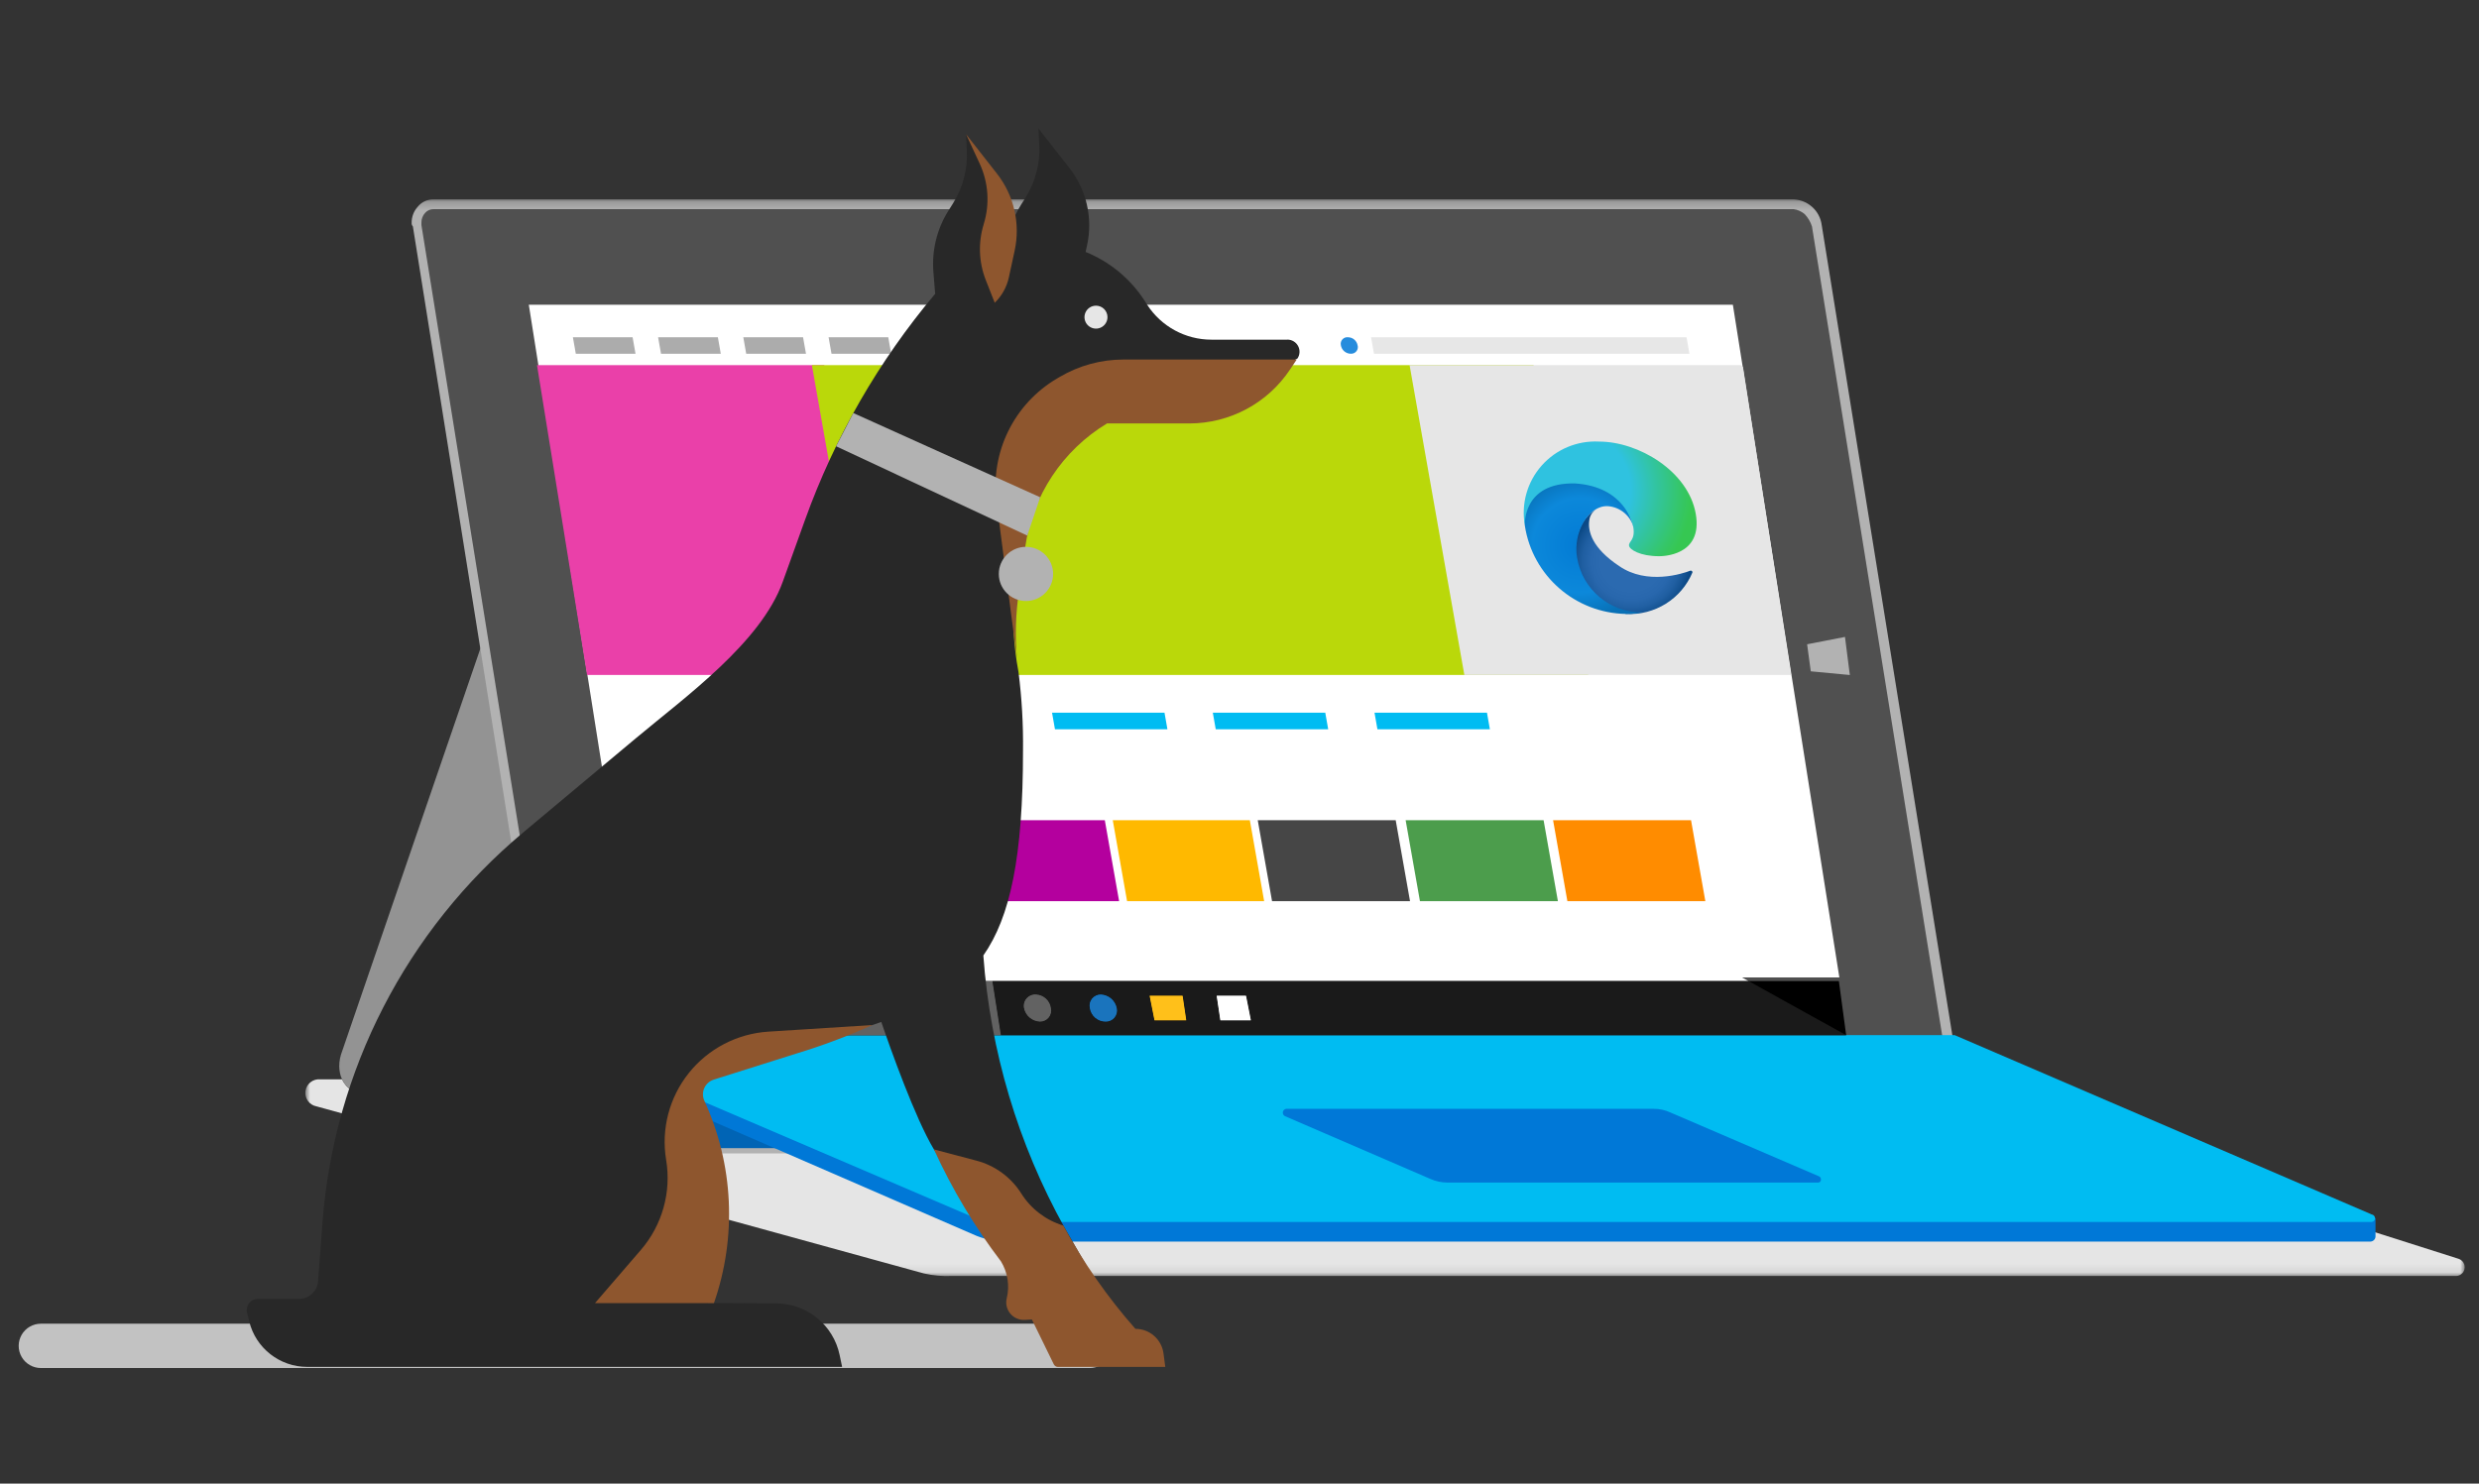 <?xml version="1.0" encoding="UTF-8"?>
<!--Copyright (C) Microsoft Corporation. All rights reserved.
Use of this source code is governed by a BSD-style license that can be
found in the LICENSE file.-->
<svg width="294px" height="176px" viewBox="0 0 294 176" version="1.1" xmlns="http://www.w3.org/2000/svg" xmlns:xlink="http://www.w3.org/1999/xlink">
    <rect x="0" y="0" width="294" height="176" fill="#333333" stroke="none"/>
    <title>65F3EFE0-A34B-490E-96A8-C703D2C02A85</title>
    <defs>
        <rect id="path-1" x="0" y="0" width="294" height="176"></rect>
        <rect id="path-3" x="0.953" y="0.175" width="256.059" height="127.739"></rect>
        <radialGradient cx="49.695%" cy="49.772%" fx="49.695%" fy="49.772%" r="53.655%" gradientTransform="translate(0.497,0.498),scale(0.91,1),translate(-0.497,-0.498)" id="radialGradient-5">
            <stop stop-color="#2B6AB0" offset="51.3%"></stop>
            <stop stop-color="#2867AD" offset="67.5%"></stop>
            <stop stop-color="#205FA2" offset="81.3%"></stop>
            <stop stop-color="#135190" offset="94.2%"></stop>
            <stop stop-color="#0B4986" offset="100%"></stop>
        </radialGradient>
        <radialGradient cx="49.84%" cy="50.155%" fx="49.84%" fy="50.155%" r="64.199%" gradientTransform="translate(0.498,0.502),scale(1,0.893),translate(-0.498,-0.502)" id="radialGradient-6">
            <stop stop-color="#037CD5" offset="3.9%"></stop>
            <stop stop-color="#0C88DA" offset="60.2%"></stop>
            <stop stop-color="#0870B6" offset="92.8%"></stop>
        </radialGradient>
        <radialGradient cx="25.453%" cy="42.579%" fx="25.453%" fy="42.579%" r="126.159%" gradientTransform="translate(0.255,0.426),scale(0.664,1),translate(-0.255,-0.426)" id="radialGradient-7">
            <stop stop-color="#2FC2E0" offset="41.4%"></stop>
            <stop stop-color="#32C4A4" offset="57.1%"></stop>
            <stop stop-color="#35C669" offset="74%"></stop>
            <stop stop-color="#36C752" offset="82%"></stop>
        </radialGradient>
    </defs>
    <g id="WEB" stroke="none" stroke-width="1" fill="none" fill-rule="evenodd">
        <g id="Web-View-UI" transform="translate(-553, -603)">
            <g id="card2" transform="translate(496, 603)">
                <g id="Fragments/Illustrations/Pictograms/News-Edge" transform="translate(57, 0)">
                    <mask id="mask-2" fill="white">
                        <use xlink:href="#path-1"></use>
                    </mask>
                    <g id="Mask"></g>
                    <g id="Power-of-native" mask="url(#mask-2)">
                        <g transform="translate(1.47, 14.667)">
                            <g id="Capa_97" stroke-width="1" fill="none" fill-rule="evenodd" transform="translate(33.81, 8.8)">
                                <g id="Clipped">
                                    <mask id="mask-4" fill="white">
                                        <use xlink:href="#path-3"></use>
                                    </mask>
                                    <g id="Rectangle"></g>
                                    <g id="Group" mask="url(#mask-4)" fill-rule="nonzero">
                                        <path d="M5.292,104.573 L2.697,104.573 C1.834,104.497 1.062,105.11 0.944,105.967 C0.827,106.824 1.404,107.623 2.256,107.781 L74.301,127.606 C75.39,127.854 76.507,127.953 77.622,127.899 L255.856,127.899 C256.392,127.961 256.887,127.607 257.001,127.081 C257.114,126.556 256.81,126.03 256.297,125.865 L242.55,121.494 L83.993,121.494 C82.663,121.585 81.33,121.385 80.086,120.908 L62.438,113.321 L34.229,113.321 C32.467,113.315 30.981,112.011 30.751,110.268 L30.173,106.333 L8.185,106.333 C6.948,106.403 5.796,105.703 5.292,104.573 Z" id="Path" fill="#E5E5E5"></path>
                                        <path d="M76.04,101.659 C75.079,104.251 72.717,106.067 69.96,106.333 L8.185,106.333 C5.73,106.333 4.431,104.133 5.152,101.659 L22.363,51.511 C23.322,48.918 25.683,47.101 28.44,46.835 L90.214,46.835 C92.67,46.835 93.971,49.025 93.105,51.511 L76.04,101.659 Z" id="Path" fill="#939393"></path>
                                        <path d="M197.412,110.268 C197.516,110.873 197.351,111.493 196.96,111.967 C196.57,112.441 195.992,112.722 195.378,112.738 L34.229,112.738 C32.812,112.675 31.62,111.656 31.34,110.268 L14.112,3.24 C14.007,2.637 14.169,2.018 14.558,1.544 C14.946,1.07 15.521,0.787 16.135,0.77 L177.447,0.77 C178.812,0.888 179.933,1.897 180.191,3.24 L197.412,110.268 Z" id="Path" fill="#505050"></path>
                                        <path d="M197.412,110.268 L196.824,110.268 L196.824,110.708 C196.833,111.096 196.672,111.467 196.383,111.726 C196.127,112.015 195.757,112.176 195.37,112.166 L34.229,112.166 C33.698,112.126 33.193,111.921 32.785,111.58 C32.363,111.188 32.062,110.683 31.918,110.126 L14.7,3.24 L14.7,3.24 L14.7,2.947 C14.691,2.517 14.849,2.1 15.141,1.785 C15.396,1.495 15.766,1.334 16.152,1.345 L177.447,1.345 C177.927,1.415 178.378,1.618 178.748,1.932 C179.143,2.349 179.439,2.851 179.613,3.398 L179.613,3.398 L196.833,110.414 L196.833,110.267 L197.421,110.267 L197.999,110.12 L180.769,3.24 L180.769,3.24 C180.555,1.551 179.151,0.262 177.447,0.188 L16.141,0.188 C15.412,0.169 14.717,0.492 14.263,1.06 C13.792,1.576 13.534,2.251 13.54,2.949 C13.524,3.113 13.577,3.276 13.687,3.398 L13.687,3.398 L30.754,110.268 C30.984,112.011 32.47,113.315 34.232,113.321 L195.378,113.321 C196.11,113.338 196.81,113.016 197.271,112.448 C197.713,111.972 197.968,111.353 197.99,110.704 L197.99,110.117 L197.99,110.117 L197.412,110.268 Z" id="Path" fill="#B2B2B2"></path>
                                        <polygon id="Path" fill="#B2B2B2" points="183.527 52.092 179.037 52.963 179.472 56.172 184.104 56.609"></polygon>
                                        <path d="M29.74,99.333 L31.484,110.704 C31.703,111.885 32.737,112.742 33.941,112.738 L87.89,112.738 L52.014,102.385 L29.74,99.333 Z" id="Path" fill="#0064B5"></path>
                                        <path d="M245.869,123.82 L83.993,123.82 C82.643,123.81 81.311,123.512 80.086,122.948 L29.74,101.077 L196.539,101.077 L246.446,121.059 L246.446,123.238 C246.426,123.548 246.18,123.797 245.869,123.82 Z" id="Path" fill="#0078D7"></path>
                                        <path d="M245.869,121.494 L83.993,121.494 C82.663,121.585 81.33,121.385 80.086,120.908 L29.74,99.333 L196.539,99.333 L246.012,120.61 C246.257,120.649 246.423,120.879 246.384,121.123 C246.344,121.367 246.114,121.534 245.869,121.494 Z" id="Path" fill="#00BCF2"></path>
                                        <path d="M180.338,116.82 L136.362,116.82 C135.664,116.814 134.975,116.664 134.337,116.38 L117.115,108.944 C116.931,108.855 116.828,108.655 116.862,108.454 C116.896,108.252 117.059,108.097 117.262,108.073 L160.803,108.073 C161.506,108.063 162.202,108.213 162.838,108.513 L180.478,116.094 C180.769,116.239 180.769,116.82 180.338,116.82 Z" id="Path" fill="#0078D7"></path>
                                        <polygon id="Path" fill="#000000" points="182.803 92.915 40.451 92.915 41.319 99.333 183.669 99.333"></polygon>
                                        <polygon id="Path" fill="#505050" points="83.415 99.333 41.319 99.333 40.451 92.915 82.408 92.915"></polygon>
                                        <polygon id="Path" fill="#FFFFFF" points="47.396 94.368 44.062 94.949 44.351 97.432 47.973 97.868"></polygon>
                                        <path d="M97.167,96.124 C97.256,96.518 97.159,96.93 96.903,97.243 C96.646,97.555 96.26,97.732 95.856,97.723 C94.919,97.729 94.119,97.048 93.979,96.124 C93.889,95.73 93.984,95.317 94.238,95.003 C94.491,94.689 94.875,94.507 95.28,94.511 C96.206,94.55 96.986,95.216 97.167,96.124 Z" id="Path" fill="#0064B5"></path>
                                        <path d="M89.348,96.124 C89.438,96.517 89.341,96.93 89.085,97.243 C88.829,97.555 88.443,97.732 88.038,97.723 C87.119,97.682 86.345,97.023 86.16,96.124 C86.076,95.706 86.194,95.273 86.479,94.955 C86.764,94.638 87.182,94.473 87.608,94.511 C88.5,94.564 89.229,95.24 89.348,96.124 L89.348,96.124 Z" id="Path" fill="#505050"></path>
                                        <polygon id="Path" fill="#FFB900" points="105.406 97.577 101.64 97.577 101.062 94.659 104.971 94.659"></polygon>
                                        <polygon id="Path" fill="#FFFFFF" points="113.071 97.577 109.452 97.577 109.015 94.659 112.493 94.659"></polygon>
                                        <path d="M27.862,12.867 L41.319,99.333 L27.862,12.867 Z" id="Path" fill="#3E3E3E"></path>
                                        <polygon id="Path" fill="#FFFFFF" points="27.862 12.867 41.319 99.333 40.451 92.915 82.408 92.915 172.091 92.915 111.192 59.091 106.707 59.091 106.272 56.319 93.394 49.173 97.307 74.253 60.418 74.253 53.62 29.93 58.672 29.93"></polygon>
                                        <path d="M172.091,92.915 L82.408,92.915 L83.415,99.333 L183.669,99.333 L172.091,92.915 Z M95.844,97.723 C94.907,97.729 94.107,97.048 93.967,96.124 C93.877,95.73 93.972,95.317 94.226,95.003 C94.479,94.689 94.863,94.507 95.268,94.511 C96.195,94.55 96.974,95.216 97.155,96.124 C97.245,96.518 97.147,96.93 96.891,97.243 C96.635,97.555 96.248,97.732 95.844,97.723 Z M88.034,97.723 C87.114,97.682 86.34,97.023 86.155,96.124 C86.071,95.706 86.189,95.273 86.474,94.955 C86.759,94.638 87.178,94.473 87.603,94.511 C88.495,94.564 89.224,95.24 89.344,96.124 C89.433,96.517 89.337,96.929 89.082,97.241 C88.827,97.553 88.442,97.731 88.038,97.723 L88.034,97.723 Z M109.447,97.576 L109.006,94.657 L112.484,94.657 L113.062,97.576 L109.447,97.576 Z M101.636,97.576 L101.058,94.657 L104.967,94.657 L105.408,97.576 L101.636,97.576 Z" id="Shape" fill="#1A1A1A"></path>
                                        <path d="M82.408,92.915 L40.451,92.915 L41.319,99.333 L83.415,99.333 L82.408,92.915 Z M47.973,97.868 L44.351,97.428 L44.057,94.945 L47.391,94.358 L47.973,97.868 Z" id="Shape" fill="#626262"></path>
                                        <polygon id="Path" fill="#FFFFFF" points="47.396 94.368 44.062 94.949 44.351 97.432 47.973 97.868"></polygon>
                                        <path d="M95.272,94.513 C94.868,94.51 94.484,94.692 94.23,95.006 C93.977,95.32 93.881,95.733 93.971,96.127 C94.112,97.051 94.911,97.732 95.848,97.725 C96.253,97.735 96.639,97.558 96.895,97.246 C97.151,96.933 97.249,96.52 97.16,96.127 C96.979,95.219 96.199,94.553 95.272,94.513 Z" id="Path" fill="#1A74BD"></path>
                                        <path d="M87.612,94.513 C87.186,94.476 86.768,94.641 86.483,94.958 C86.198,95.276 86.08,95.709 86.164,96.127 C86.349,97.026 87.123,97.685 88.043,97.725 C88.447,97.735 88.833,97.558 89.089,97.246 C89.345,96.933 89.442,96.52 89.352,96.127 C89.233,95.243 88.504,94.567 87.612,94.513 L87.612,94.513 Z" id="Path" fill="#626262"></path>
                                        <polygon id="Path" fill="#FFC01A" points="104.971 94.659 101.062 94.659 101.64 97.577 105.406 97.577"></polygon>
                                        <polygon id="Path" fill="#FFFFFF" points="112.493 94.659 109.015 94.659 109.452 97.577 113.071 97.577"></polygon>
                                        <polygon id="Path" fill="#0078D7" points="33.797 101.077 29.74 99.333 29.74 101.077"></polygon>
                                        <polygon id="Path" fill="#FFFFFF" points="170.232 12.685 27.435 12.685 40.063 92.484 182.861 92.484"></polygon>
                                        <polygon id="Path" fill="#EA40A9" points="34.344 56.6 68.969 56.6 62.475 19.848 28.406 19.848"></polygon>
                                        <polygon id="Path" fill="#BAD80A" points="67.499 56.6 153.086 56.6 146.591 19.848 61.005 19.848"></polygon>
                                        <polygon id="Path" fill="#D83B01" points="46.806 83.437 63.056 83.437 61.359 73.838 45.11 73.838"></polygon>
                                        <polygon id="Path" fill="#E3E3E3" points="63.999 83.437 80.249 83.437 78.552 73.838 62.303 73.838"></polygon>
                                        <polygon id="Path" fill="#B4009E" points="81.194 83.437 97.442 83.437 95.746 73.838 79.498 73.838"></polygon>
                                        <polygon id="Path" fill="#FFB900" points="98.387 83.437 114.644 83.437 112.947 73.838 96.691 73.838"></polygon>
                                        <polygon id="Path" fill="#464646" points="115.58 83.437 131.943 83.437 130.245 73.838 113.884 73.838"></polygon>
                                        <polygon id="Path" fill="#ACACAC" points="44.8 72.085 59.489 72.085 59.143 70.12 44.453 70.12"></polygon>
                                        <polygon id="Path" fill="#ACACAC" points="33.009 18.499 40.09 18.499 39.744 16.543 32.663 16.543"></polygon>
                                        <polygon id="Path" fill="#ACACAC" points="43.114 18.499 50.203 18.499 49.857 16.543 42.768 16.543"></polygon>
                                        <polygon id="Path" fill="#ACACAC" points="53.218 18.499 60.307 18.499 59.961 16.543 52.873 16.543"></polygon>
                                        <polygon id="Path" fill="#ACACAC" points="63.332 18.499 70.413 18.499 70.066 16.543 62.987 16.543"></polygon>
                                        <polygon id="Path" fill="#00BCF2" points="70.658 63.045 83.996 63.045 83.649 61.079 70.312 61.079"></polygon>
                                        <polygon id="Path" fill="#00BCF2" points="89.835 63.045 103.172 63.045 102.825 61.079 89.488 61.079"></polygon>
                                        <polygon id="Path" fill="#00BCF2" points="108.902 63.045 122.239 63.045 121.892 61.079 108.555 61.079"></polygon>
                                        <polygon id="Path" fill="#00BCF2" points="128.078 63.045 141.415 63.045 141.069 61.079 127.731 61.079"></polygon>
                                        <polygon id="Path" fill="#E6E6E6" points="171.436 20.099 171.184 19.848 131.891 19.848 138.386 56.6 177.139 56.6"></polygon>
                                        <polygon id="Path" fill="#E7E7E7" points="127.669 18.499 165.082 18.499 164.737 16.543 127.324 16.543"></polygon>
                                        <path d="M124.612,16.543 C124.361,16.508 124.108,16.597 123.935,16.782 C123.761,16.966 123.687,17.223 123.737,17.471 C123.827,18.071 124.35,18.51 124.957,18.498 C125.211,18.501 125.451,18.383 125.602,18.179 C125.753,17.976 125.797,17.712 125.72,17.471 C125.612,16.942 125.153,16.557 124.612,16.543 L124.612,16.543 Z" id="Path" fill="#268CDD"></path>
                                        <polygon id="Path" fill="#4C9D4C" points="133.12 83.437 149.481 83.437 147.785 73.838 131.424 73.838"></polygon>
                                        <polygon id="Path" fill="#FF8C00" points="150.606 83.437 166.967 83.437 165.271 73.838 148.91 73.838"></polygon>
                                    </g>
                                </g>
                            </g>
                            <path d="M127.771,147.623 L3.381,147.623 C2.439,147.623 1.569,147.122 1.098,146.308 C0.628,145.494 0.628,144.492 1.098,143.678 C1.569,142.865 2.439,142.363 3.381,142.363 L127.771,142.363 C128.713,142.363 129.583,142.865 130.054,143.678 C130.524,144.492 130.524,145.494 130.054,146.308 C129.583,147.122 128.713,147.623 127.771,147.623" id="Path" fill="#C2C2C2" fill-rule="nonzero"></path>
                            <path d="M151.197,25.627 L142.2,25.627 C139.116,25.627 136.243,24.063 134.574,21.475 L134.28,21.011 C132.6,18.408 130.155,16.385 127.28,15.22 L127.458,14.403 C128.153,11.198 127.384,7.851 125.36,5.268 L121.685,0.575 L121.785,2.527 C121.897,4.74 121.321,6.933 120.136,8.807 L119.626,9.615 C118.679,11.118 118.082,12.812 117.876,14.574 C117.744,14.607 117.61,14.634 117.479,14.671 C118.059,11.62 118.003,8.307 116.099,5.871 L113.099,1.235 L113.19,3.2 C113.302,5.413 112.726,7.607 111.541,9.481 L111.031,10.289 C109.654,12.467 109.021,15.033 109.228,17.6 L109.437,20.189 C102.748,28.141 97.526,37.213 94.012,46.985 L91.366,54.337 C88.766,61.571 79.828,67.986 73.925,72.924 L60.588,84.081 C46.72,95.678 38.132,112.371 36.774,130.373 L36.249,137.339 C36.16,138.512 35.181,139.419 34.001,139.42 L29.106,139.42 C28.704,139.42 28.324,139.603 28.075,139.918 C27.826,140.232 27.735,140.643 27.827,141.033 L28.086,142.091 C28.856,145.257 31.698,147.487 34.964,147.487 L98.402,147.487 L98.108,146.079 C97.369,142.533 94.252,139.983 90.623,139.954 L82.473,139.911 C85.023,132.065 84.435,123.539 80.831,116.116 C80.358,115.078 82.518,112.303 83.611,111.958 L102.018,106.927 C102.365,106.807 102.706,106.688 103.047,106.567 C104.163,109.823 107.062,117.982 109.29,121.689 C110.25,123.2 119.952,136.369 119.673,137.667 C119.379,139.015 119.304,139.948 120.684,139.867 L122.514,141.001 L124.031,146.168 C124.127,146.363 125.053,146.608 125.27,146.608 L135.336,146.734 L134.454,145.914 C134.233,144.245 133.425,143.079 131.737,143.079 L124.79,130.984 C119.263,121.043 115.974,110.021 115.151,98.683 C118.356,94.103 119.855,86.95 119.855,74.378 C119.893,71.265 119.714,68.154 119.321,65.066 C118.708,61.806 118.545,58.478 118.836,55.175 L119.13,49.532 C119.993,43.435 122.438,37.759 127.717,34.572 L129.888,34.446 L139.59,34.258 C144.392,34.258 147.343,33.164 150,29.173 L152.41,27.853 C152.703,27.412 152.729,26.845 152.478,26.378 C152.227,25.912 151.74,25.62 151.209,25.62" id="Path" fill="#282828" fill-rule="nonzero"></path>
                            <path d="M129.873,22.955 C129.874,23.506 129.541,24.002 129.032,24.213 C128.522,24.424 127.935,24.308 127.544,23.919 C127.154,23.529 127.037,22.943 127.249,22.435 C127.46,21.926 127.958,21.595 128.51,21.595 C128.872,21.595 129.218,21.738 129.474,21.993 C129.729,22.248 129.873,22.594 129.873,22.955" id="Path" fill="#E6E6E6" fill-rule="nonzero"></path>
                            <path d="M151.52,29.176 L152.316,27.984 L131.761,27.984 C129.106,27.985 126.5,28.697 124.215,30.045 L123.889,30.235 C118.772,33.252 115.952,39.022 116.719,44.902 L119.121,63.36 C118.907,60.747 118.989,58.118 119.367,55.524 L120.114,50.244 C120.977,44.147 124.538,38.759 129.816,35.567 L139.574,35.567 C144.375,35.567 148.859,33.168 151.516,29.178" id="Path" fill="#8E562E" fill-rule="nonzero"></path>
                            <path d="M109.293,121.689 C111.44,126.398 114.106,130.852 117.241,134.971 C118.047,136.289 118.291,137.873 117.92,139.371 C117.773,140.003 117.93,140.667 118.346,141.165 C118.761,141.663 119.387,141.939 120.036,141.909 L120.907,141.86 L123.501,147.171 C123.595,147.367 123.794,147.492 124.012,147.491 L136.728,147.491 L136.517,145.891 C136.298,144.222 134.872,142.973 133.185,142.974 C129.88,139.227 127.014,135.117 124.641,130.724 C122.577,130.098 120.808,128.751 119.658,126.93 C118.447,125.003 116.548,123.607 114.344,123.024 L109.293,121.689 Z" id="Path" fill="#8E562E" fill-rule="nonzero"></path>
                            <path d="M115.197,11.927 C114.521,14.107 114.609,16.451 115.446,18.574 L116.5,21.251 C117.344,20.437 117.927,19.391 118.175,18.247 L118.864,15.069 C119.559,11.865 118.791,8.519 116.768,5.937 L113.093,1.244 L114.71,4.729 C115.758,6.984 115.931,9.547 115.195,11.923" id="Path" fill="#8E562E" fill-rule="nonzero"></path>
                            <path d="M83.174,113.409 L93.051,110.293 C96.101,109.365 99.088,108.243 101.994,106.933 L89.657,107.716 C85.952,107.952 82.521,109.741 80.21,112.64 C77.9,115.539 76.927,119.277 77.532,122.932 C78.167,126.759 77.069,130.67 74.535,133.612 L69.096,139.919 L83.202,139.919 C85.939,132.071 85.531,123.471 82.064,115.917 C81.845,115.439 81.842,114.891 82.056,114.412 C82.27,113.932 82.68,113.567 83.181,113.41" id="Path" fill="#8E562E" fill-rule="nonzero"></path>
                            <polygon id="Path" fill="#B2B2B2" fill-rule="nonzero" points="99.728 34.332 121.894 44.324 120.361 48.869 97.686 38.273"></polygon>
                            <path d="M123.426,53.417 C123.426,55.192 121.984,56.631 120.205,56.631 C118.426,56.631 116.984,55.192 116.984,53.417 C116.984,51.643 118.426,50.204 120.205,50.204 C121.059,50.204 121.878,50.543 122.482,51.145 C123.086,51.748 123.426,52.565 123.426,53.417" id="Path" fill="#B2B2B2" fill-rule="nonzero"></path>
                            <g id="Capa_98" stroke-width="1" fill="none" fill-rule="evenodd" transform="translate(178.87, 37.664)">
                                <path d="M20.127,15.367 C20.19,15.349 20.257,15.363 20.308,15.404 C20.358,15.446 20.385,15.509 20.38,15.574 C19.065,18.713 15.913,20.687 12.508,20.502 C12.302,20.502 7.232,19.035 6.597,14.154 C5.962,9.273 9.268,7.898 9.268,7.898 C8.626,8.172 8.189,8.778 8.133,9.473 C7.986,10.673 8.437,12.658 11.68,14.816 C14.992,17.108 19.221,15.722 20.127,15.367 Z" id="Path" fill="url(#radialGradient-5)" fill-rule="nonzero"></path>
                                <path d="M13.434,10.365 C13.099,8.905 11.852,7.831 10.356,7.716 C8.004,7.59 6.184,10.912 6.697,13.811 C7.304,17.593 10.596,20.36 14.434,20.314 C13.805,20.446 13.164,20.509 12.523,20.502 C6.493,20.41 1.412,15.987 0.504,10.039 C-0.284,4.216 7.433,4.153 10.223,5.72 C11.882,6.768 13.041,8.445 13.434,10.365 L13.434,10.365 Z" id="Path" fill="url(#radialGradient-6)" fill-rule="nonzero"></path>
                                <path d="M16.406,13.651 C16.691,13.651 21.664,13.687 20.769,8.618 C19.874,3.549 13.969,0.054 9.303,0.054 C6.716,-0.084 4.208,0.965 2.494,2.903 C0.779,4.841 0.046,7.454 0.504,9.998 C0.504,9.998 0.151,4.865 6.473,5.02 C12.331,5.409 13.288,9.782 13.355,10.153 C13.641,11.775 12.767,11.89 12.861,12.415 C12.939,12.875 14.175,13.651 16.406,13.651 Z" id="Path" fill="url(#radialGradient-7)" fill-rule="nonzero"></path>
                            </g>
                        </g>
                    </g>
                </g>
            </g>
        </g>
    </g>
</svg>